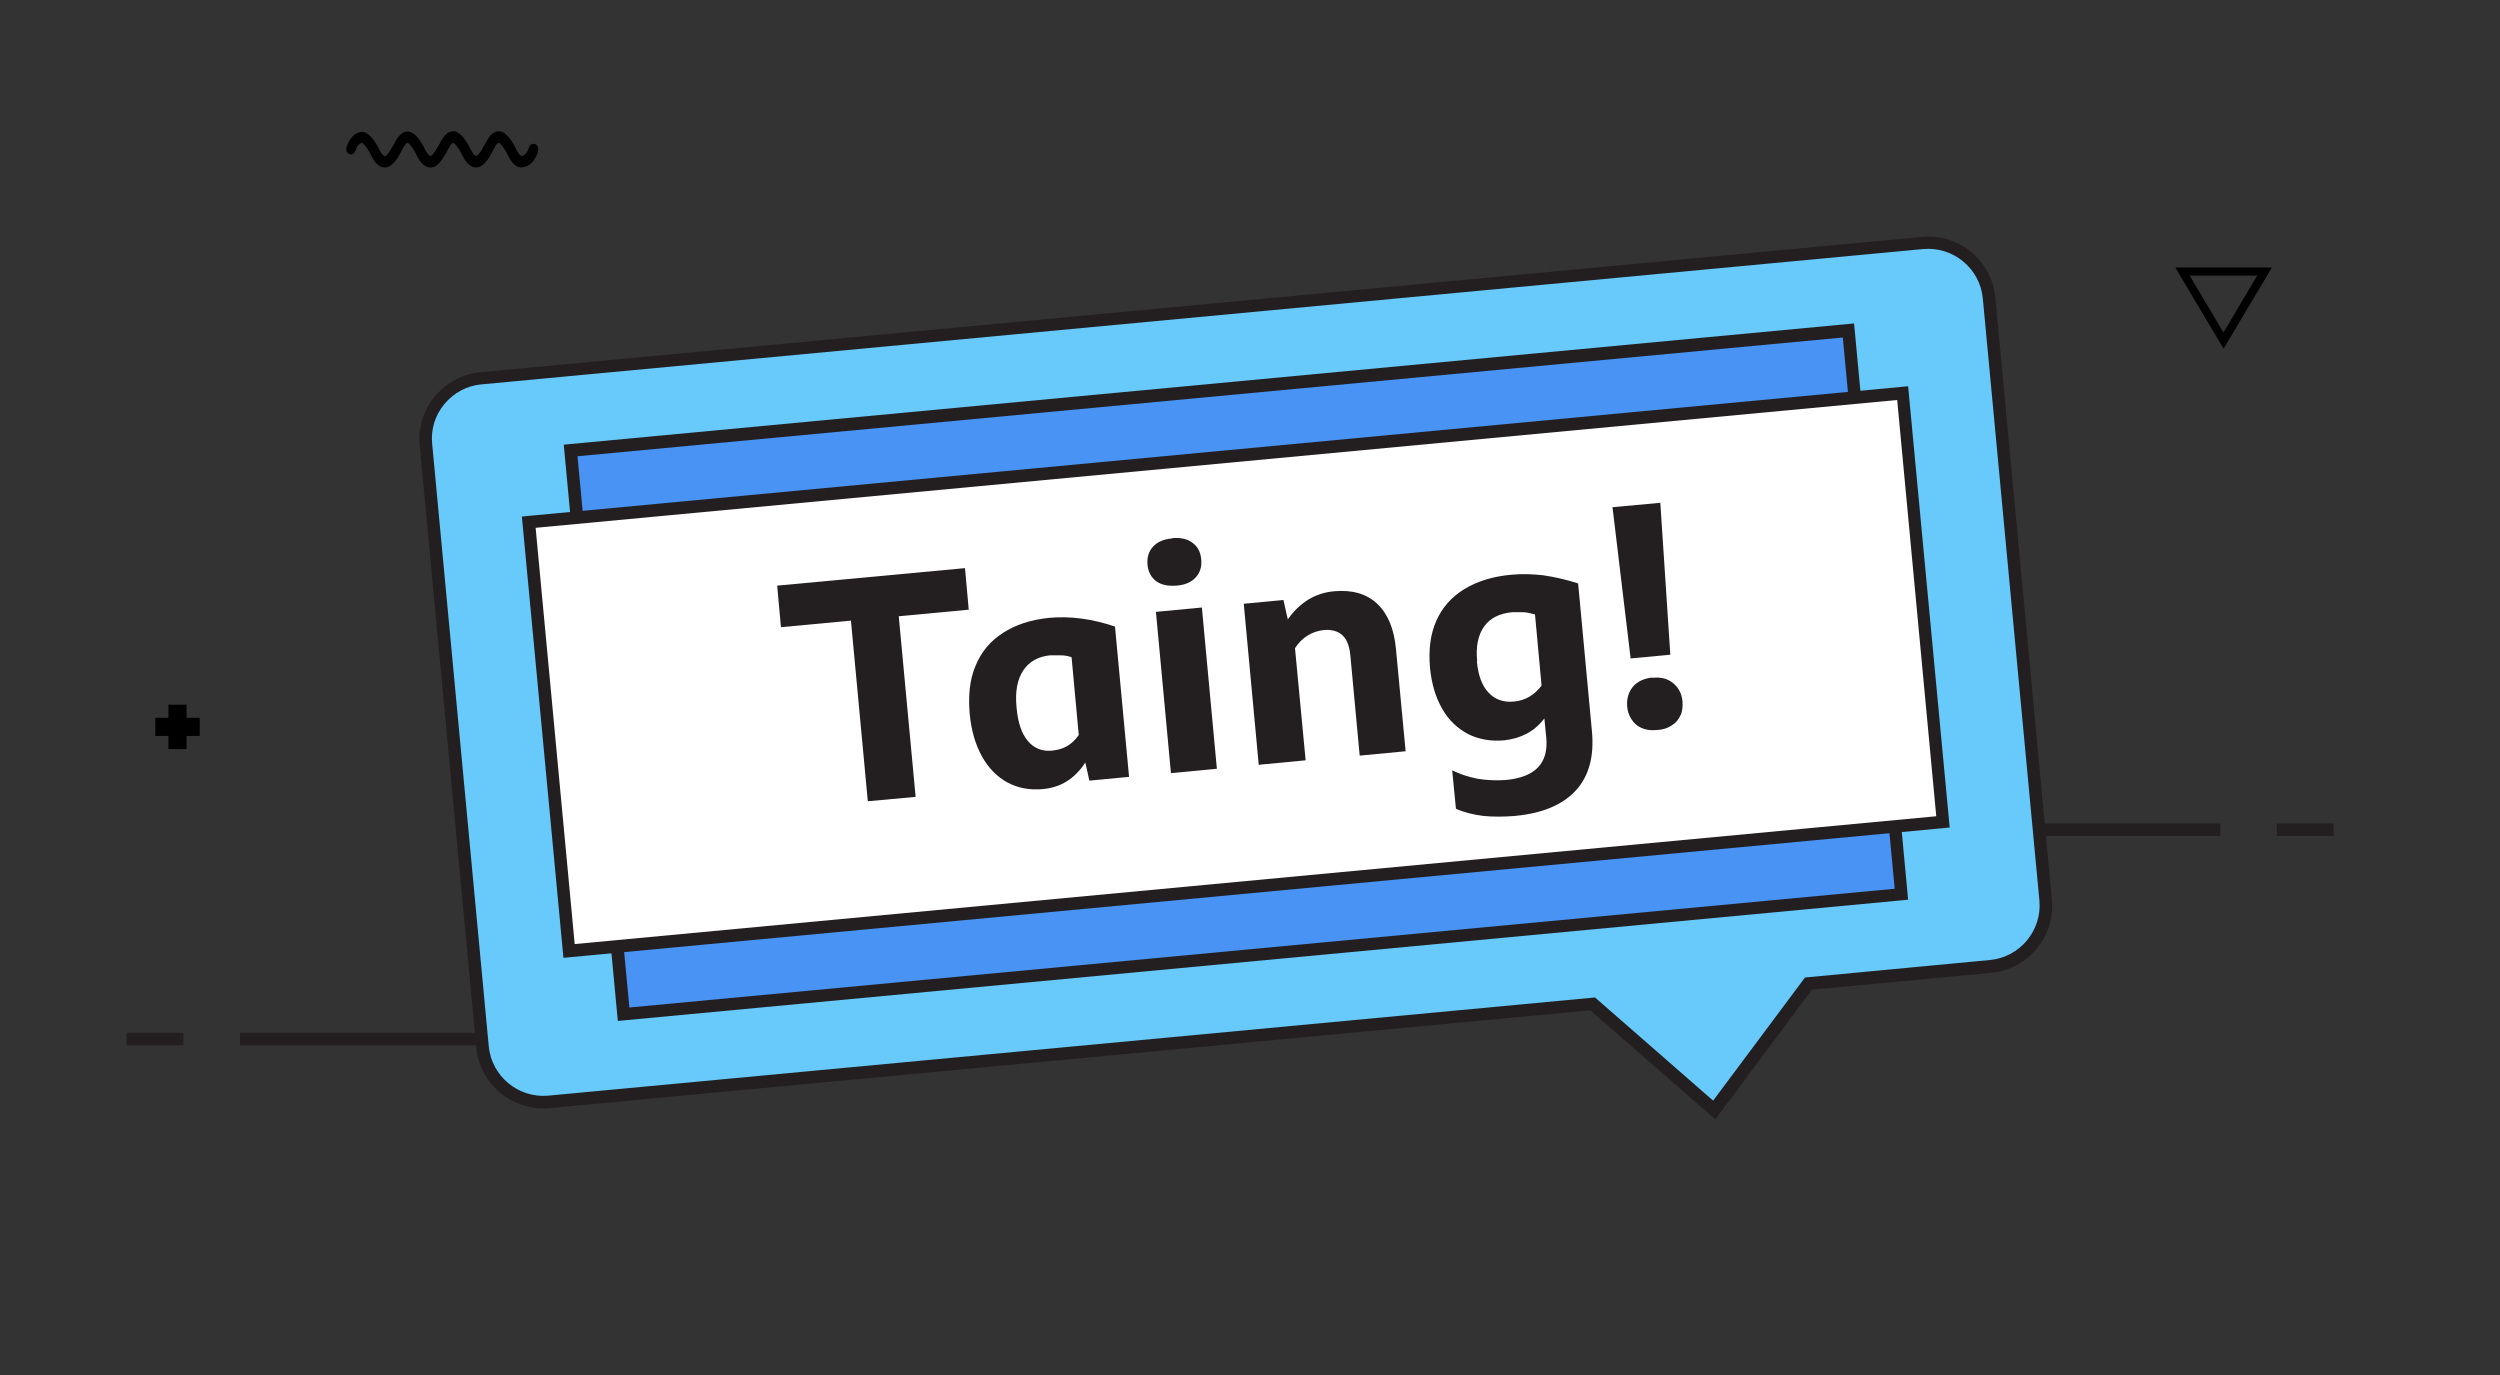 <?xml version="1.0" encoding="UTF-8"?><svg id="Layer_1" xmlns="http://www.w3.org/2000/svg" viewBox="0 0 80 44"><rect x="0" y="0" width="80" height="44" fill="#333333" stroke="none"/><defs><style>.cls-1{fill:none;}.cls-2{fill:#67cafa;}.cls-3{fill:#fff;}.cls-4{fill:#231f20;}.cls-5{fill:#4993f5;}</style></defs><rect class="cls-4" x="7.68" y="33.05" width="12.18" height=".4"/><rect class="cls-4" x="4.05" y="33.05" width="1.82" height=".4"/><rect class="cls-4" x="46.57" y="26.35" width="24.48" height=".4"/><rect class="cls-4" x="72.86" y="26.35" width="1.82" height=".4"/><path class="cls-2" d="m15.4,12.1l46.13-4.33c1.07-.1,2.02.69,2.13,1.76l1.81,19.26c.1,1.07-.69,2.02-1.76,2.13l-5.83.55-3.02,4.05-3.89-3.4-33.39,3.13c-1.07.1-2.02-.69-2.13-1.76l-1.81-19.26c-.1-1.07.69-2.02,1.76-2.13Z"/><path class="cls-4" d="m54.88,35.81l-3.99-3.48-33.31,3.13c-1.16.11-2.23-.76-2.34-1.94l-1.81-19.27c-.05-.57.12-1.13.49-1.57.37-.44.88-.72,1.46-.77l46.13-4.33c1.18-.11,2.23.76,2.34,1.94l1.81,19.27c.11,1.18-.76,2.23-1.94,2.34l-5.74.54-3.09,4.15Zm-3.85-3.9l3.79,3.31,2.94-3.94,5.92-.56c.96-.09,1.67-.95,1.58-1.91l-1.81-19.26c-.09-.96-.95-1.67-1.91-1.58L15.41,12.3c-.47.04-.89.27-1.19.63s-.44.82-.39,1.28l1.81,19.27c.09.96.95,1.67,1.91,1.58l33.48-3.14ZM15.4,12.1h0,0Z"/><rect class="cls-5" x="19.01" y="12.45" width="41.07" height="18.12" transform="translate(80.93 39.23) rotate(174.64)"/><path class="cls-4" d="m19.77,32.67l-1.73-18.44.2-.02,41.09-3.86,1.73,18.44-.2.02-41.09,3.86Zm-1.29-18.07l1.66,17.64,40.49-3.8-1.66-17.64-40.49,3.8Z"/><rect class="cls-3" x="17.47" y="14.62" width="44.16" height="13.78" transform="translate(80.93 39.23) rotate(174.64)"/><path class="cls-4" d="m18.03,30.65l-1.33-14.12.2-.02,44.16-4.15,1.33,14.12-.2.02-44.16,4.15Zm-.89-13.76l1.25,13.32,43.57-4.09-1.25-13.32-43.57,4.09Z"/><path class="cls-4" d="m24.87,18.74l6.01-.56.12,1.33-2.24.21.54,5.78-1.53.14-.54-5.78-2.24.21-.12-1.33Z"/><path class="cls-4" d="m33.38,25.25c-.43.04-.8-.03-1.14-.21-.33-.18-.61-.46-.82-.84-.21-.38-.34-.83-.39-1.36-.05-.59,0-1.1.19-1.54.18-.44.47-.79.88-1.05.4-.26.89-.42,1.48-.48.66-.06,1.36.03,2.1.28l.45,4.81-1.27.12-.13-.58c-.33.51-.78.8-1.36.85Zm-.85-2.61c.04.48.16.83.36,1.07.2.24.46.34.78.31.17-.02.33-.06.47-.14.14-.08.27-.2.38-.36l-.23-2.49c-.12-.04-.23-.06-.34-.06-.11,0-.23,0-.35,0-.38.04-.67.2-.86.49-.19.29-.26.68-.21,1.18Z"/><path class="cls-4" d="m37.51,17.22c.27-.02.48.02.65.15.17.12.26.3.28.54.02.23-.04.42-.18.57-.14.15-.34.24-.61.26s-.48-.02-.65-.14c-.16-.12-.26-.3-.28-.53-.02-.24.04-.43.18-.58.14-.15.34-.24.61-.26Zm-.52,2.36l1.47-.14.48,5.16-1.47.14-.48-5.16Z"/><path class="cls-4" d="m40.28,24.48l-.48-5.16,1.27-.12.14.62c.38-.54.88-.85,1.49-.9.57-.05,1.03.08,1.37.4.34.32.54.8.6,1.44l.31,3.28-1.47.14-.3-3.22c-.03-.29-.11-.5-.25-.63-.14-.13-.34-.19-.59-.17-.38.04-.7.23-.93.58l.34,3.59-1.47.14Z"/><path class="cls-4" d="m48.48,26.11c-.36.03-.7.03-1.01,0-.32-.04-.61-.11-.88-.23l-.12-1.23c.24.12.51.21.81.27.3.05.6.06.91.04.94-.09,1.37-.54,1.29-1.36l-.06-.61c-.17.22-.36.38-.57.49-.21.11-.45.18-.71.21-.43.04-.82-.03-1.16-.2-.34-.18-.62-.44-.83-.81-.21-.36-.34-.8-.39-1.31-.05-.57.01-1.07.2-1.5.19-.43.49-.77.9-1.02.41-.25.92-.41,1.52-.46.33-.03.67-.02,1.01.02.34.05.71.13,1.11.26l.44,4.71c.08.81-.09,1.45-.51,1.91-.42.46-1.07.74-1.96.82Zm-1.22-4.95c.04.44.16.78.37,1,.2.22.47.32.81.29.37-.03.66-.21.89-.51l-.21-2.28c-.12-.03-.24-.06-.36-.07-.12,0-.24,0-.37,0-.41.04-.71.19-.9.46-.19.27-.27.64-.22,1.11Z"/><path class="cls-4" d="m53.45,20.95l-1.27.12-.58-4.84,1.53-.14.32,4.86Zm-.57.74c.28-.03.5.03.67.18.17.14.27.34.29.58.01.15,0,.3-.06.43-.06.14-.15.25-.28.33-.13.09-.28.14-.47.15-.19.02-.35,0-.49-.06-.14-.06-.25-.15-.33-.28-.08-.12-.13-.26-.14-.41-.02-.25.04-.46.18-.63s.35-.27.63-.3Z"/><path d="m71.15,11.15l-1.54-2.59h3.09l-1.54,2.59Zm-1.08-2.33l1.08,1.82,1.08-1.82h-2.17Z"/><path d="m6.39,22.97h-.42v-.42h-.58v.42h-.42v.58h.42v.42h.58v-.42h.42v-.58Z"/><path d="m16.7,5.36c-.26,0-.4-.29-.49-.48-.08-.14-.19-.29-.24-.31-.07,0-.14.13-.21.28l-.02.03c-.05.11-.25.48-.5.48-.26,0-.4-.29-.49-.48-.08-.14-.19-.29-.24-.31-.06,0-.12.11-.22.29v.02s-.08.12-.15.23c-.12.17-.24.25-.36.25-.26,0-.4-.29-.49-.48-.08-.14-.19-.29-.24-.31-.07,0-.14.13-.21.28l-.02.03c-.05.11-.25.48-.5.48-.26,0-.4-.29-.49-.48-.08-.14-.19-.29-.24-.31-.08,0-.17.11-.22.26-.02.07-.08.11-.14.11-.04,0-.07-.02-.1-.04-.05-.06-.06-.14-.04-.2.1-.3.29-.48.5-.48.09,0,.27.06.5.47h0c.05.11.15.31.23.31.05,0,.16-.16.24-.31l.02-.03c.11-.21.23-.45.47-.45.09,0,.28.06.5.47h0c.05.11.15.31.23.31.05,0,.16-.16.24-.31l.02-.03c.12-.23.24-.45.47-.45.22,0,.42.33.5.48h0c.05.1.15.31.23.31.04,0,.16-.14.24-.31l.02-.03c.11-.21.23-.45.47-.45.22,0,.42.33.5.48h0c.05.1.15.31.23.31.09,0,.18-.11.23-.28.02-.07.08-.11.14-.11.03,0,.07.01.1.04.06.05.06.14.05.2-.09.31-.29.51-.51.51Z"/><rect class="cls-1" y="0" width="80" height="44"/></svg>